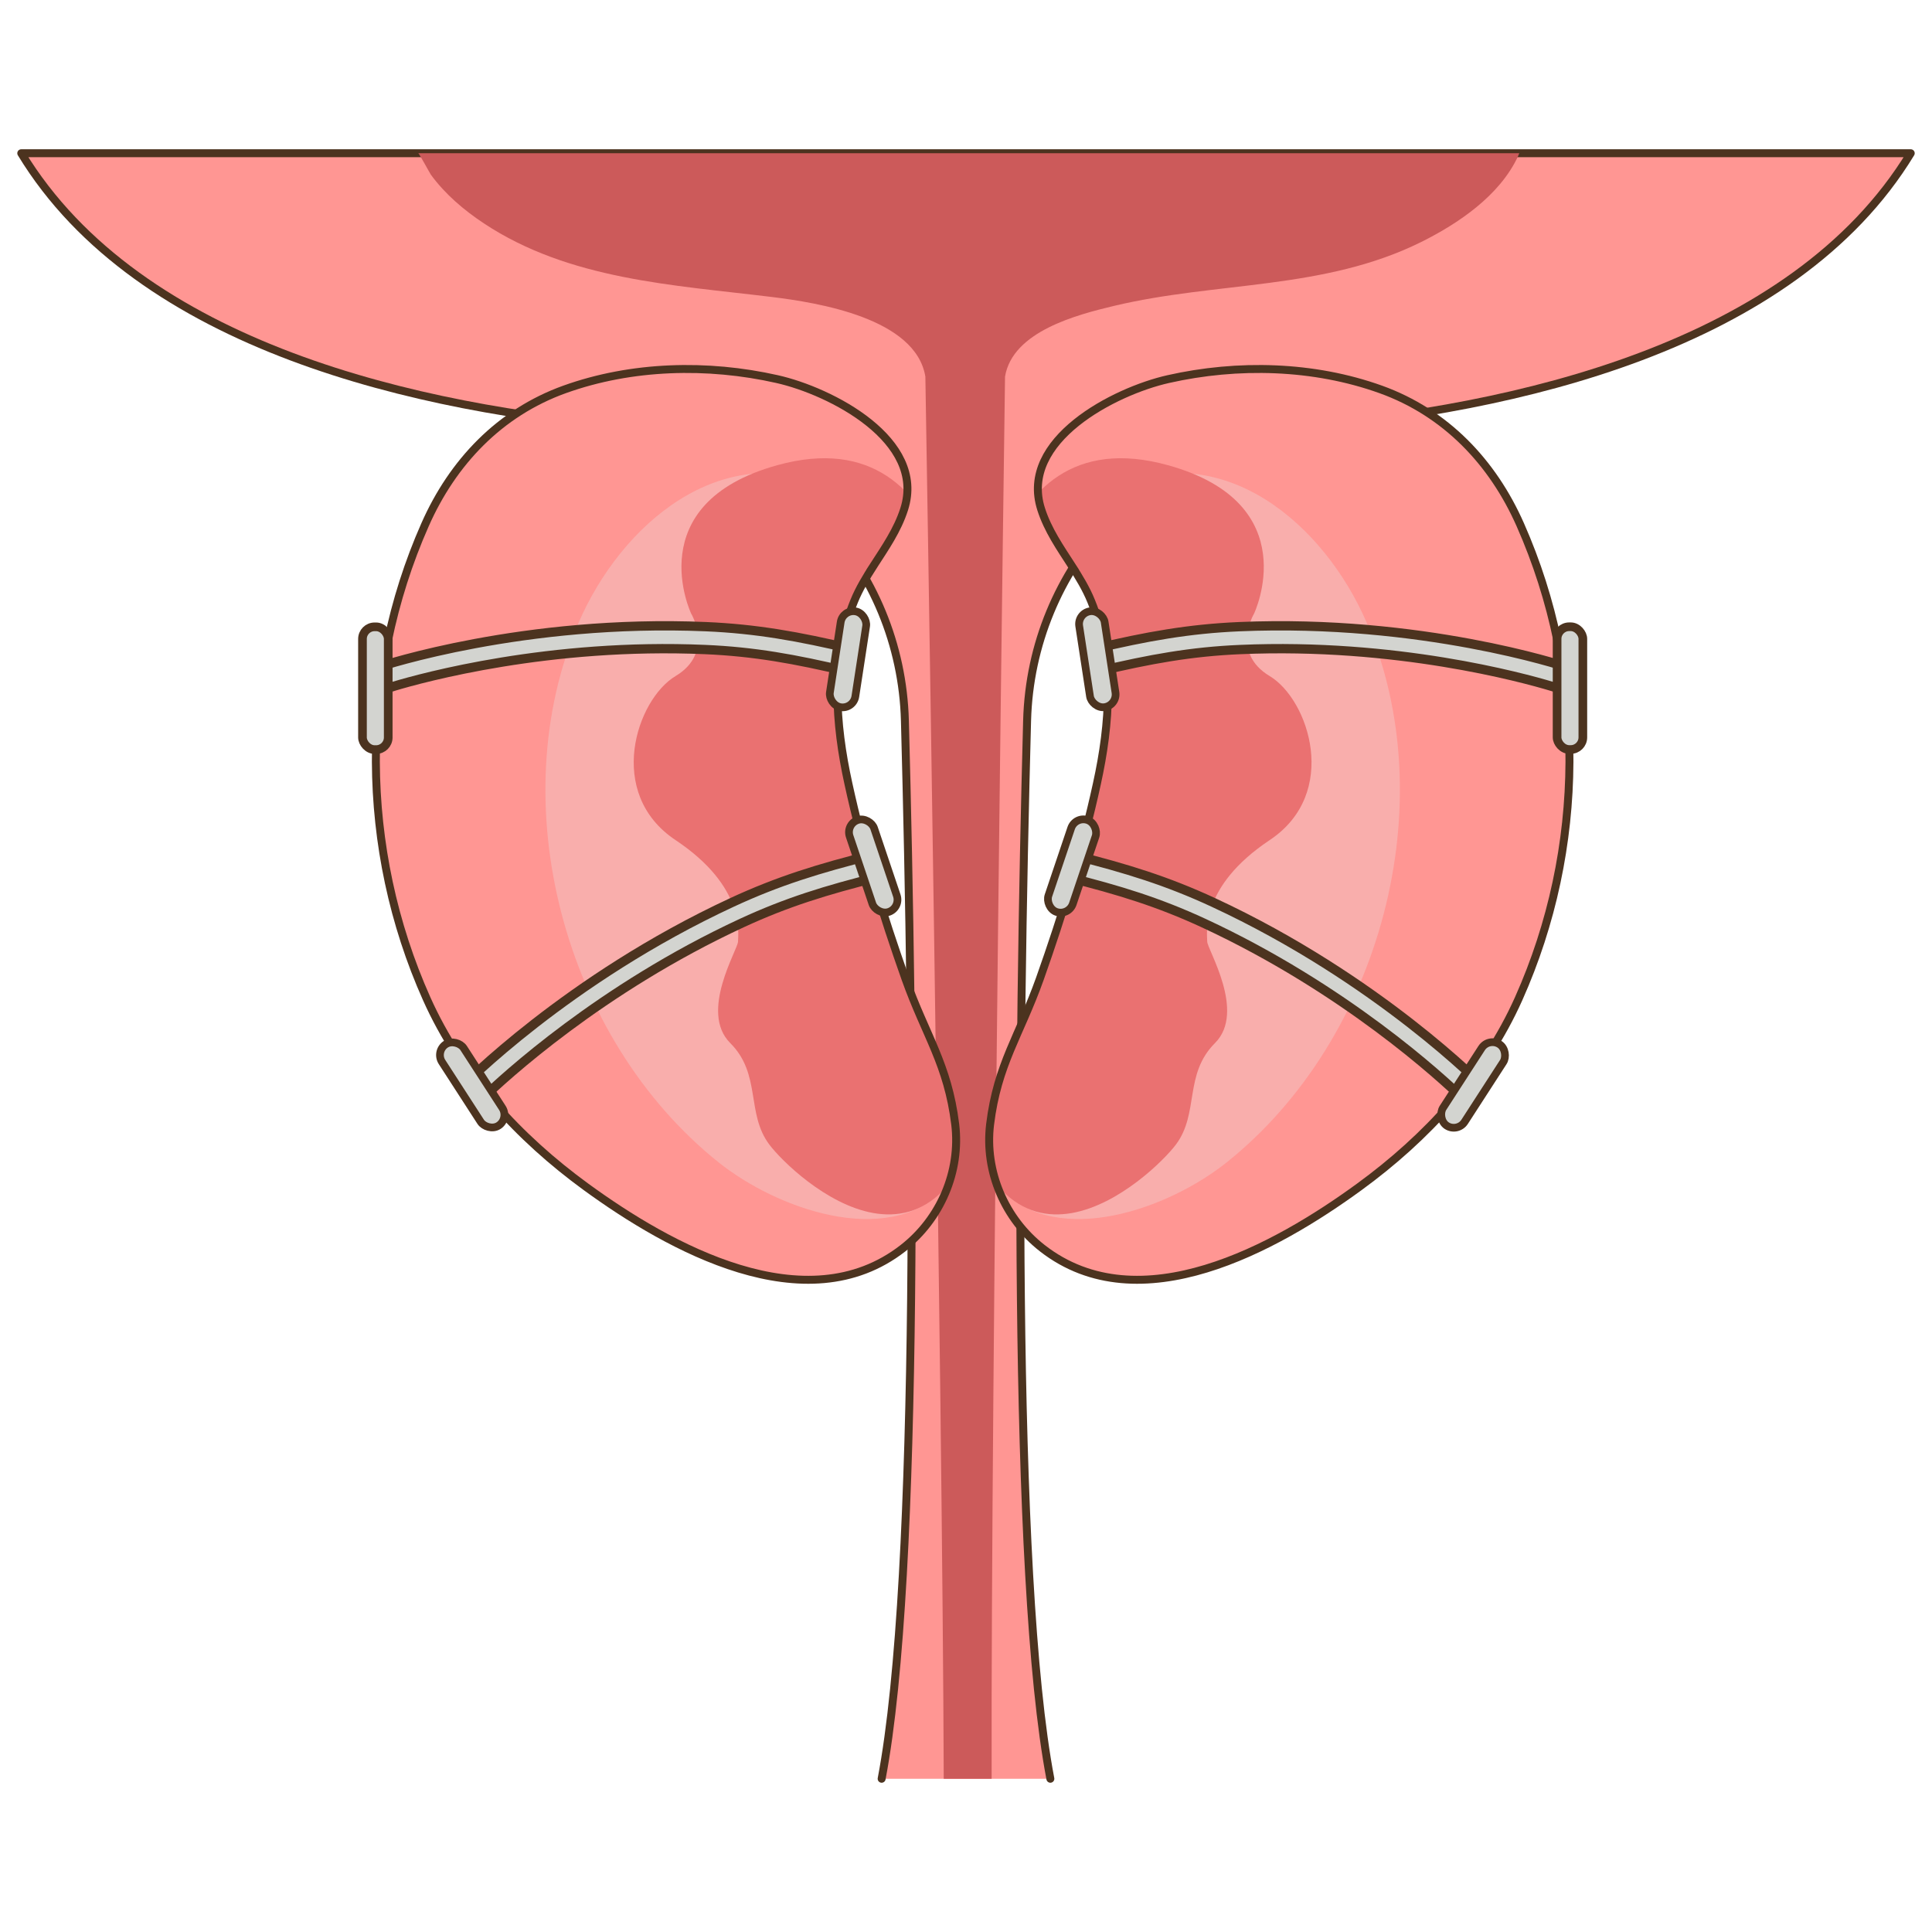 <?xml version="1.0" encoding="UTF-8"?>
<svg xmlns="http://www.w3.org/2000/svg" xmlns:xlink="http://www.w3.org/1999/xlink" id="_圖層_1" data-name="圖層 1" viewBox="0 0 24.081 24.081">
  <defs>
    <style>
      .cls-1 {
        clip-path: url(#clippath);
      }

      .cls-2, .cls-3 {
        fill: none;
      }

      .cls-2, .cls-4, .cls-5, .cls-6 {
        stroke-width: 0px;
      }

      .cls-7, .cls-8, .cls-9 {
        fill: #ff9693;
      }

      .cls-3, .cls-10, .cls-11, .cls-8, .cls-9, .cls-12 {
        stroke: #4c331f;
      }

      .cls-3, .cls-10, .cls-11, .cls-8, .cls-12 {
        stroke-miterlimit: 10;
      }

      .cls-3, .cls-8, .cls-9 {
        stroke-width: .099px;
      }

      .cls-10 {
        stroke-width: .108px;
      }

      .cls-10, .cls-11, .cls-12 {
        fill: #d3d4d0;
      }

      .cls-13 {
        clip-path: url(#clippath-1);
      }

      .cls-11 {
        stroke-width: .096px;
      }

      .cls-9 {
        stroke-linecap: round;
        stroke-linejoin: round;
      }

      .cls-4 {
        fill: #f9aeac;
      }

      .cls-5 {
        fill: #cc5a5a;
      }

      .cls-6 {
        fill: #ea7171;
      }

      .cls-12 {
        stroke-width: .116px;
      }
    </style>
    <clipPath id="clippath">
      <path class="cls-8" d="m10.888,7.052c.145-.225.298-.444.382-.706.276-.862-.917-1.471-1.585-1.621-.865-.195-1.811-.172-2.649.129-.808.291-1.394.907-1.738,1.686-.828,1.871-.814,4.042.02,5.908.426.953,1.15,1.736,1.987,2.346,1.034.754,2.739,1.708,3.95.764.467-.364.722-.956.651-1.544-.092-.75-.368-1.106-.62-1.814-.282-.795-.531-1.607-.711-2.431-.164-.747-.225-1.552.071-2.275.064-.158.152-.301.242-.442Z"></path>
    </clipPath>
    <clipPath id="clippath-1">
      <path class="cls-8" d="m13.359,7.052c-.145-.225-.298-.444-.382-.706-.276-.862.917-1.471,1.585-1.621.865-.195,1.811-.172,2.649.129.808.291,1.394.907,1.738,1.686.828,1.871.814,4.042-.02,5.908-.426.953-1.15,1.736-1.987,2.346-1.034.754-2.739,1.708-3.95.764-.467-.364-.722-.956-.651-1.544.092-.75.368-1.106.62-1.814.282-.795.531-1.607.711-2.431.164-.747.225-1.552-.071-2.275-.064-.158-.152-.301-.242-.442Z"></path>
    </clipPath>
  </defs>
  <g>
    <g>
      <path class="cls-9" d="m13.092,22.171c-.482-2.523-.401-9.05-.29-13.188.051-1.906,1.508-3.5,3.408-3.658,2.64-.22,6.135-.992,7.606-3.415H.265c1.471,2.423,4.966,3.195,7.606,3.415,1.9.158,3.357,1.753,3.408,3.658.111,4.138.192,10.665-.29,13.188"></path>
      <path class="cls-5" d="m12.075,1.91h-6.861c.009,0,.144.25.157.268.177.242.411.441.66.606,1.063.704,2.357.767,3.584.917.579.071,1.798.264,1.919.993,0,0,.214,12.713.229,17.477h.597c-.011-4.764.167-17.477.167-17.477.094-.564.897-.771,1.357-.881,1.284-.307,2.618-.195,3.831-.797.464-.231.977-.578,1.205-1.066.006-.013.012-.026.017-.04h-6.861Z"></path>
    </g>
    <g>
      <g>
        <path class="cls-7" d="m10.888,7.052c.145-.225.298-.444.382-.706.276-.862-.917-1.471-1.585-1.621-.865-.195-1.811-.172-2.649.129-.808.291-1.394.907-1.738,1.686-.828,1.871-.814,4.042.02,5.908.426.953,1.15,1.736,1.987,2.346,1.034.754,2.739,1.708,3.95.764.467-.364.722-.956.651-1.544-.092-.75-.368-1.106-.62-1.814-.282-.795-.531-1.607-.711-2.431-.164-.747-.225-1.552.071-2.275.064-.158.152-.301.242-.442Z"></path>
        <g class="cls-1">
          <path class="cls-4" d="m12.228,8.975c-.194-1.247-.69-2.374-1.84-2.894-1.4-.633-2.65.464-3.174,1.676-.969,2.245-.185,5.191,1.743,6.731.725.579,2.083,1.065,2.803.349.562-.559.543-1.607.635-2.357.14-1.155.011-2.36-.167-3.505Z"></path>
          <path class="cls-6" d="m12.022,8.427s.036-3.287-2.336-2.628c-1.724.479-1.071,1.849-1.071,1.849,0,0,.292.487-.195.779s-.876,1.46,0,2.044.779,1.168.779,1.265c0,.097-.487.876-.097,1.265s.195.876.487,1.265,2.231,2.219,2.815-.994l-.381-4.847Z"></path>
        </g>
        <path class="cls-3" d="m10.888,7.052c.145-.225.298-.444.382-.706.276-.862-.917-1.471-1.585-1.621-.865-.195-1.811-.172-2.649.129-.808.291-1.394.907-1.738,1.686-.828,1.871-.814,4.042.02,5.908.426.953,1.15,1.736,1.987,2.346,1.034.754,2.739,1.708,3.95.764.467-.364.722-.956.651-1.544-.092-.75-.368-1.106-.62-1.814-.282-.795-.531-1.607-.711-2.431-.164-.747-.225-1.552.071-2.275.064-.158.152-.301.242-.442Z"></path>
      </g>
      <g>
        <path class="cls-12" d="m4.832,8.578l.076-.024c.359-.108,1.941-.542,3.879-.458.611.026,1.12.118,1.775.273l.066-.277c-.675-.16-1.202-.254-1.829-.281-2.27-.097-4.047.493-4.057.496l.09.27Z"></path>
        <rect class="cls-10" x="4.518" y="7.813" width=".321" height="1.53" rx=".151" ry=".151"></rect>
        <rect class="cls-11" x="10.409" y="7.613" width=".321" height="1.209" rx=".161" ry=".161" transform="translate(1.369 -1.508) rotate(8.723)"></rect>
        <path class="cls-12" d="m5.954,13.75l.057-.056c.269-.261,1.475-1.373,3.235-2.189.555-.257,1.049-.41,1.702-.573l-.069-.276c-.673.168-1.184.327-1.753.591-2.061.956-3.368,2.297-3.376,2.305l.204.199Z"></path>
        <rect class="cls-11" x="10.724" y="10.189" width=".321" height="1.209" rx=".161" ry=".161" transform="translate(-2.877 4.041) rotate(-18.622)"></rect>
        <rect class="cls-11" x="5.725" y="12.919" width=".321" height="1.209" rx=".161" ry=".161" transform="translate(-6.401 5.364) rotate(-32.894)"></rect>
      </g>
    </g>
    <g>
      <g>
        <path class="cls-7" d="m13.359,7.052c-.145-.225-.298-.444-.382-.706-.276-.862.917-1.471,1.585-1.621.865-.195,1.811-.172,2.649.129.808.291,1.394.907,1.738,1.686.828,1.871.814,4.042-.02,5.908-.426.953-1.15,1.736-1.987,2.346-1.034.754-2.739,1.708-3.95.764-.467-.364-.722-.956-.651-1.544.092-.75.368-1.106.62-1.814.282-.795.531-1.607.711-2.431.164-.747.225-1.552-.071-2.275-.064-.158-.152-.301-.242-.442Z"></path>
        <g class="cls-13">
          <path class="cls-4" d="m12.019,8.975c.194-1.247.69-2.374,1.84-2.894,1.4-.633,2.65.464,3.174,1.676.969,2.245.185,5.191-1.743,6.731-.725.579-2.083,1.065-2.803.349-.562-.559-.543-1.607-.635-2.357-.14-1.155-.011-2.36.167-3.505Z"></path>
          <path class="cls-6" d="m12.224,8.427s-.036-3.287,2.336-2.628c1.724.479,1.071,1.849,1.071,1.849,0,0-.292.487.195.779s.876,1.46,0,2.044-.779,1.168-.779,1.265.487.876.097,1.265-.195.876-.487,1.265-2.231,2.219-2.815-.994l.381-4.847Z"></path>
        </g>
        <path class="cls-3" d="m13.359,7.052c-.145-.225-.298-.444-.382-.706-.276-.862.917-1.471,1.585-1.621.865-.195,1.811-.172,2.649.129.808.291,1.394.907,1.738,1.686.828,1.871.814,4.042-.02,5.908-.426.953-1.15,1.736-1.987,2.346-1.034.754-2.739,1.708-3.95.764-.467-.364-.722-.956-.651-1.544.092-.75.368-1.106.62-1.814.282-.795.531-1.607.711-2.431.164-.747.225-1.552-.071-2.275-.064-.158-.152-.301-.242-.442Z"></path>
      </g>
      <g>
        <path class="cls-12" d="m19.415,8.578l-.076-.024c-.359-.108-1.941-.542-3.879-.458-.611.026-1.12.118-1.775.273l-.066-.277c.675-.16,1.202-.254,1.829-.281,2.27-.097,4.047.493,4.057.496l-.09.27Z"></path>
        <rect class="cls-10" x="19.407" y="7.813" width=".321" height="1.53" rx=".151" ry=".151" transform="translate(39.136 17.155) rotate(-180)"></rect>
        <rect class="cls-11" x="13.516" y="7.613" width=".321" height="1.209" rx=".161" ry=".161" transform="translate(28.442 14.265) rotate(171.277)"></rect>
        <path class="cls-12" d="m18.293,13.75l-.057-.056c-.269-.261-1.475-1.373-3.235-2.189-.555-.257-1.049-.41-1.702-.573l.069-.276c.673.168,1.184.327,1.753.591,2.061.956,3.368,2.297,3.376,2.305l-.204.199Z"></path>
        <rect class="cls-11" x="13.201" y="10.189" width=".321" height="1.209" rx=".161" ry=".161" transform="translate(22.577 25.289) rotate(-161.378)"></rect>
        <rect class="cls-11" x="18.2" y="12.919" width=".321" height="1.209" rx=".161" ry=".161" transform="translate(26.434 34.85) rotate(-147.106)"></rect>
      </g>
    </g>
  </g>
  <rect class="cls-2" width="24.081" height="24.081"></rect>
</svg>
